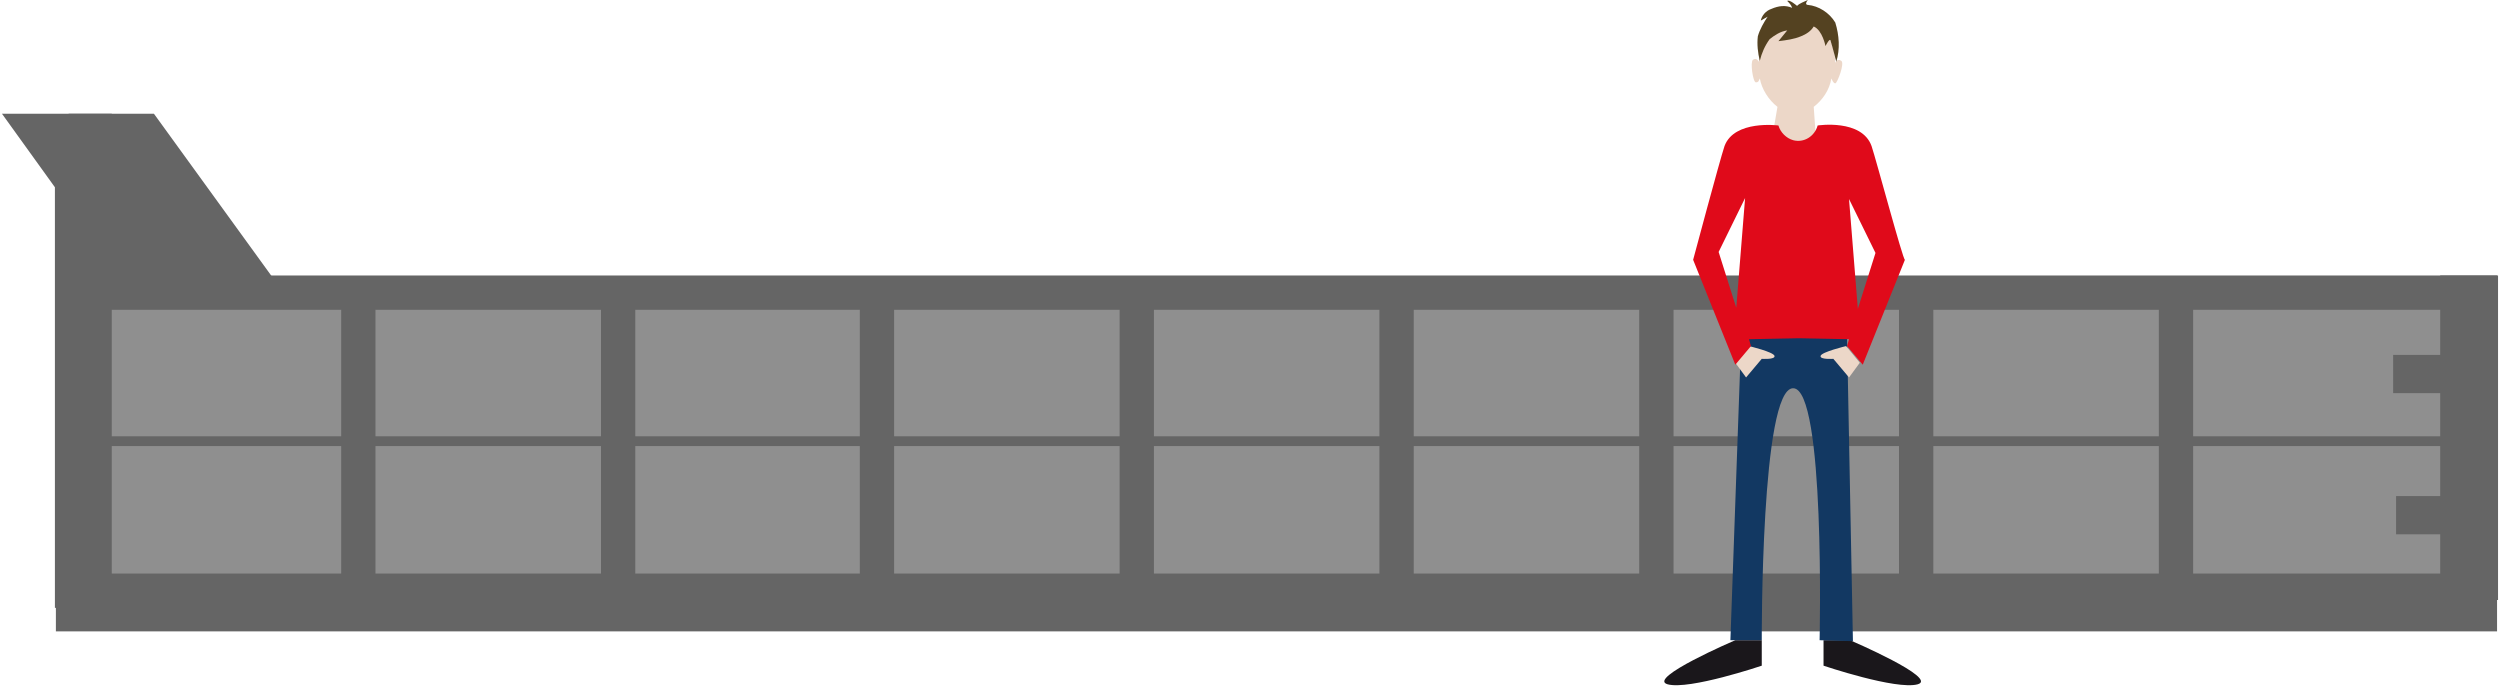 <svg xmlns="http://www.w3.org/2000/svg" xmlns:xlink="http://www.w3.org/1999/xlink" id="Rechts" x="0px" y="0px" viewBox="0 0 255 70" style="enable-background:new 0 0 255 70;" xml:space="preserve"><style type="text/css">	.st0{fill:#656565;}	.st1{fill:#8F8F8F;}	.st2{fill:none;stroke:#656565;stroke-miterlimit:10;}	.st3{fill:#1A171B;}	.st4{fill:#ECD7C8;}	.st5{fill:#544221;}	.st6{fill:#123862;}	.st7{fill:#E00A1A;}</style><g id="_15_cbm_Flachcontainer_Abrollcontainer_mit_Tueren">	<g>		<polygon class="st0" points="7,11.6 15.7,11.6 28.6,29.4 7.7,29.4   "></polygon>		<rect x="8.5" y="29.3" class="st1" width="242.5" height="33.2"></rect>		<rect x="5.7" y="58.5" class="st0" width="249" height="5.9"></rect>		<rect x="5.7" y="28.1" class="st0" width="249" height="3.5"></rect>		<polygon class="st0" points="5.6,62 11.4,62 11.4,11.6 0.2,11.6 5.6,19.1   "></polygon>		<rect x="248.9" y="28.1" class="st0" width="5.9" height="33.1"></rect>		<rect x="244.1" y="36.2" class="st0" width="6.4" height="3.9"></rect>		<rect x="244.4" y="50.6" class="st0" width="6.4" height="3.9"></rect>		<rect x="34.8" y="29.1" class="st0" width="3.5" height="30.6"></rect>		<rect x="61.3" y="29.1" class="st0" width="3.5" height="30.6"></rect>		<rect x="87.7" y="29.1" class="st0" width="3.5" height="30.6"></rect>		<rect x="114.2" y="29.1" class="st0" width="3.5" height="30.6"></rect>		<rect x="140.7" y="29.1" class="st0" width="3.5" height="30.6"></rect>		<rect x="167.2" y="29.1" class="st0" width="3.5" height="30.6"></rect>		<rect x="193.7" y="29.1" class="st0" width="3.5" height="30.6"></rect>		<rect x="220.2" y="29.1" class="st0" width="3.5" height="30.6"></rect>		<line class="st2" x1="10.9" y1="45" x2="250.6" y2="45"></line>		<g>			<path class="st3" d="M177,65.3c0,0-9.1,3.9-6.9,4.5s9.6-1.9,9.6-1.9v-2.6H177z"></path>			<path class="st3" d="M188.7,65.3c0,0,9.1,3.9,6.9,4.5s-9.6-1.9-9.6-1.9v-2.6H188.7z"></path>			<path class="st4" d="M187.8,6.2c-0.3-0.2-0.5,0-0.6,0.2c-0.1-2.7-1.8-4.9-3.9-4.9s-3.8,2.2-3.9,4.8c-0.1-0.2-0.3-0.4-0.6-0.2    s0,2.3,0.3,2.3s0.3-0.2,0.4-0.4c0.2,1.1,0.9,2.2,1.8,2.9l-0.7,4.1l4.7,0.2l-0.3-4.3c0.9-0.7,1.6-1.7,1.8-2.9    c0.1,0.2,0.2,0.5,0.4,0.5S188.2,6.4,187.8,6.2z"></path>			<path class="st5" d="M185,2.7c-0.3,0.5-0.8,0.8-1.3,1c-0.7,0.3-1.5,0.4-2.3,0.5l0.9-1.1c-0.7,0.1-1.3,0.5-1.8,0.9    c-0.5,0.7-0.8,1.4-1,2.2c-0.2-0.8-0.3-1.7-0.2-2.5c0.2-0.7,0.6-1.4,1-2l-0.7,0.4c0.1-0.5,0.5-1,1.1-1.2c0.7-0.3,1.4-0.4,2.1-0.1    c-0.1-0.3-0.3-0.5-0.5-0.7c0.2-0.2,1,0.5,1,0.5c0.3-0.3,0.7-0.4,1.1-0.6c-0.4,0.5,0,0.5,0,0.5c1.1,0.1,2.2,0.8,2.8,1.8    c0.4,1.3,0.5,2.7,0.1,4c0,0-0.4-1.6-0.6-2.2c-0.1-0.2-0.5,0.6-0.5,0.6S185.9,3.1,185,2.7z"></path>			<path class="st6" d="M177.6,34.5l-1.1,30.8h3.2c0,0-0.1-25.7,3.2-25.7s2.7,25.7,2.7,25.7l3.4,0.1l-0.6-31L177.6,34.5z"></path>			<path class="st4" d="M188.3,35.3c0,0-2.5,0.6-2.6,1s1.3,0.3,1.3,0.3l1.6,1.9l1.1-1.5L188.3,35.3z"></path>			<path class="st4" d="M178.4,35.3c0,0,2.5,0.6,2.6,1s-1.3,0.3-1.3,0.3l-1.6,1.9l-1.1-1.5L178.4,35.3z"></path>			<path class="st7" d="M190.9,14.9c-1-2.8-5.5-2.1-5.5-2.1c-0.3,1.1-1.4,1.8-2.5,1.5c-0.7-0.2-1.3-0.8-1.5-1.5c0,0-4.5-0.6-5.5,2.1    c-0.5,1.5-3.2,11.6-3.2,11.6l4.3,10.7l1.6-1.9l-0.2-0.7l5.1-0.1l5.1,0.1l-0.2,0.7l1.6,1.9l4.3-10.7    C194.1,26.5,191.4,16.4,190.9,14.9z M175.3,25.7l2.7-5.5l-0.9,11.2L175.3,25.7z M189.5,31.5l-0.9-11.2l2.7,5.5L189.5,31.5z"></path>		</g>	</g></g></svg>